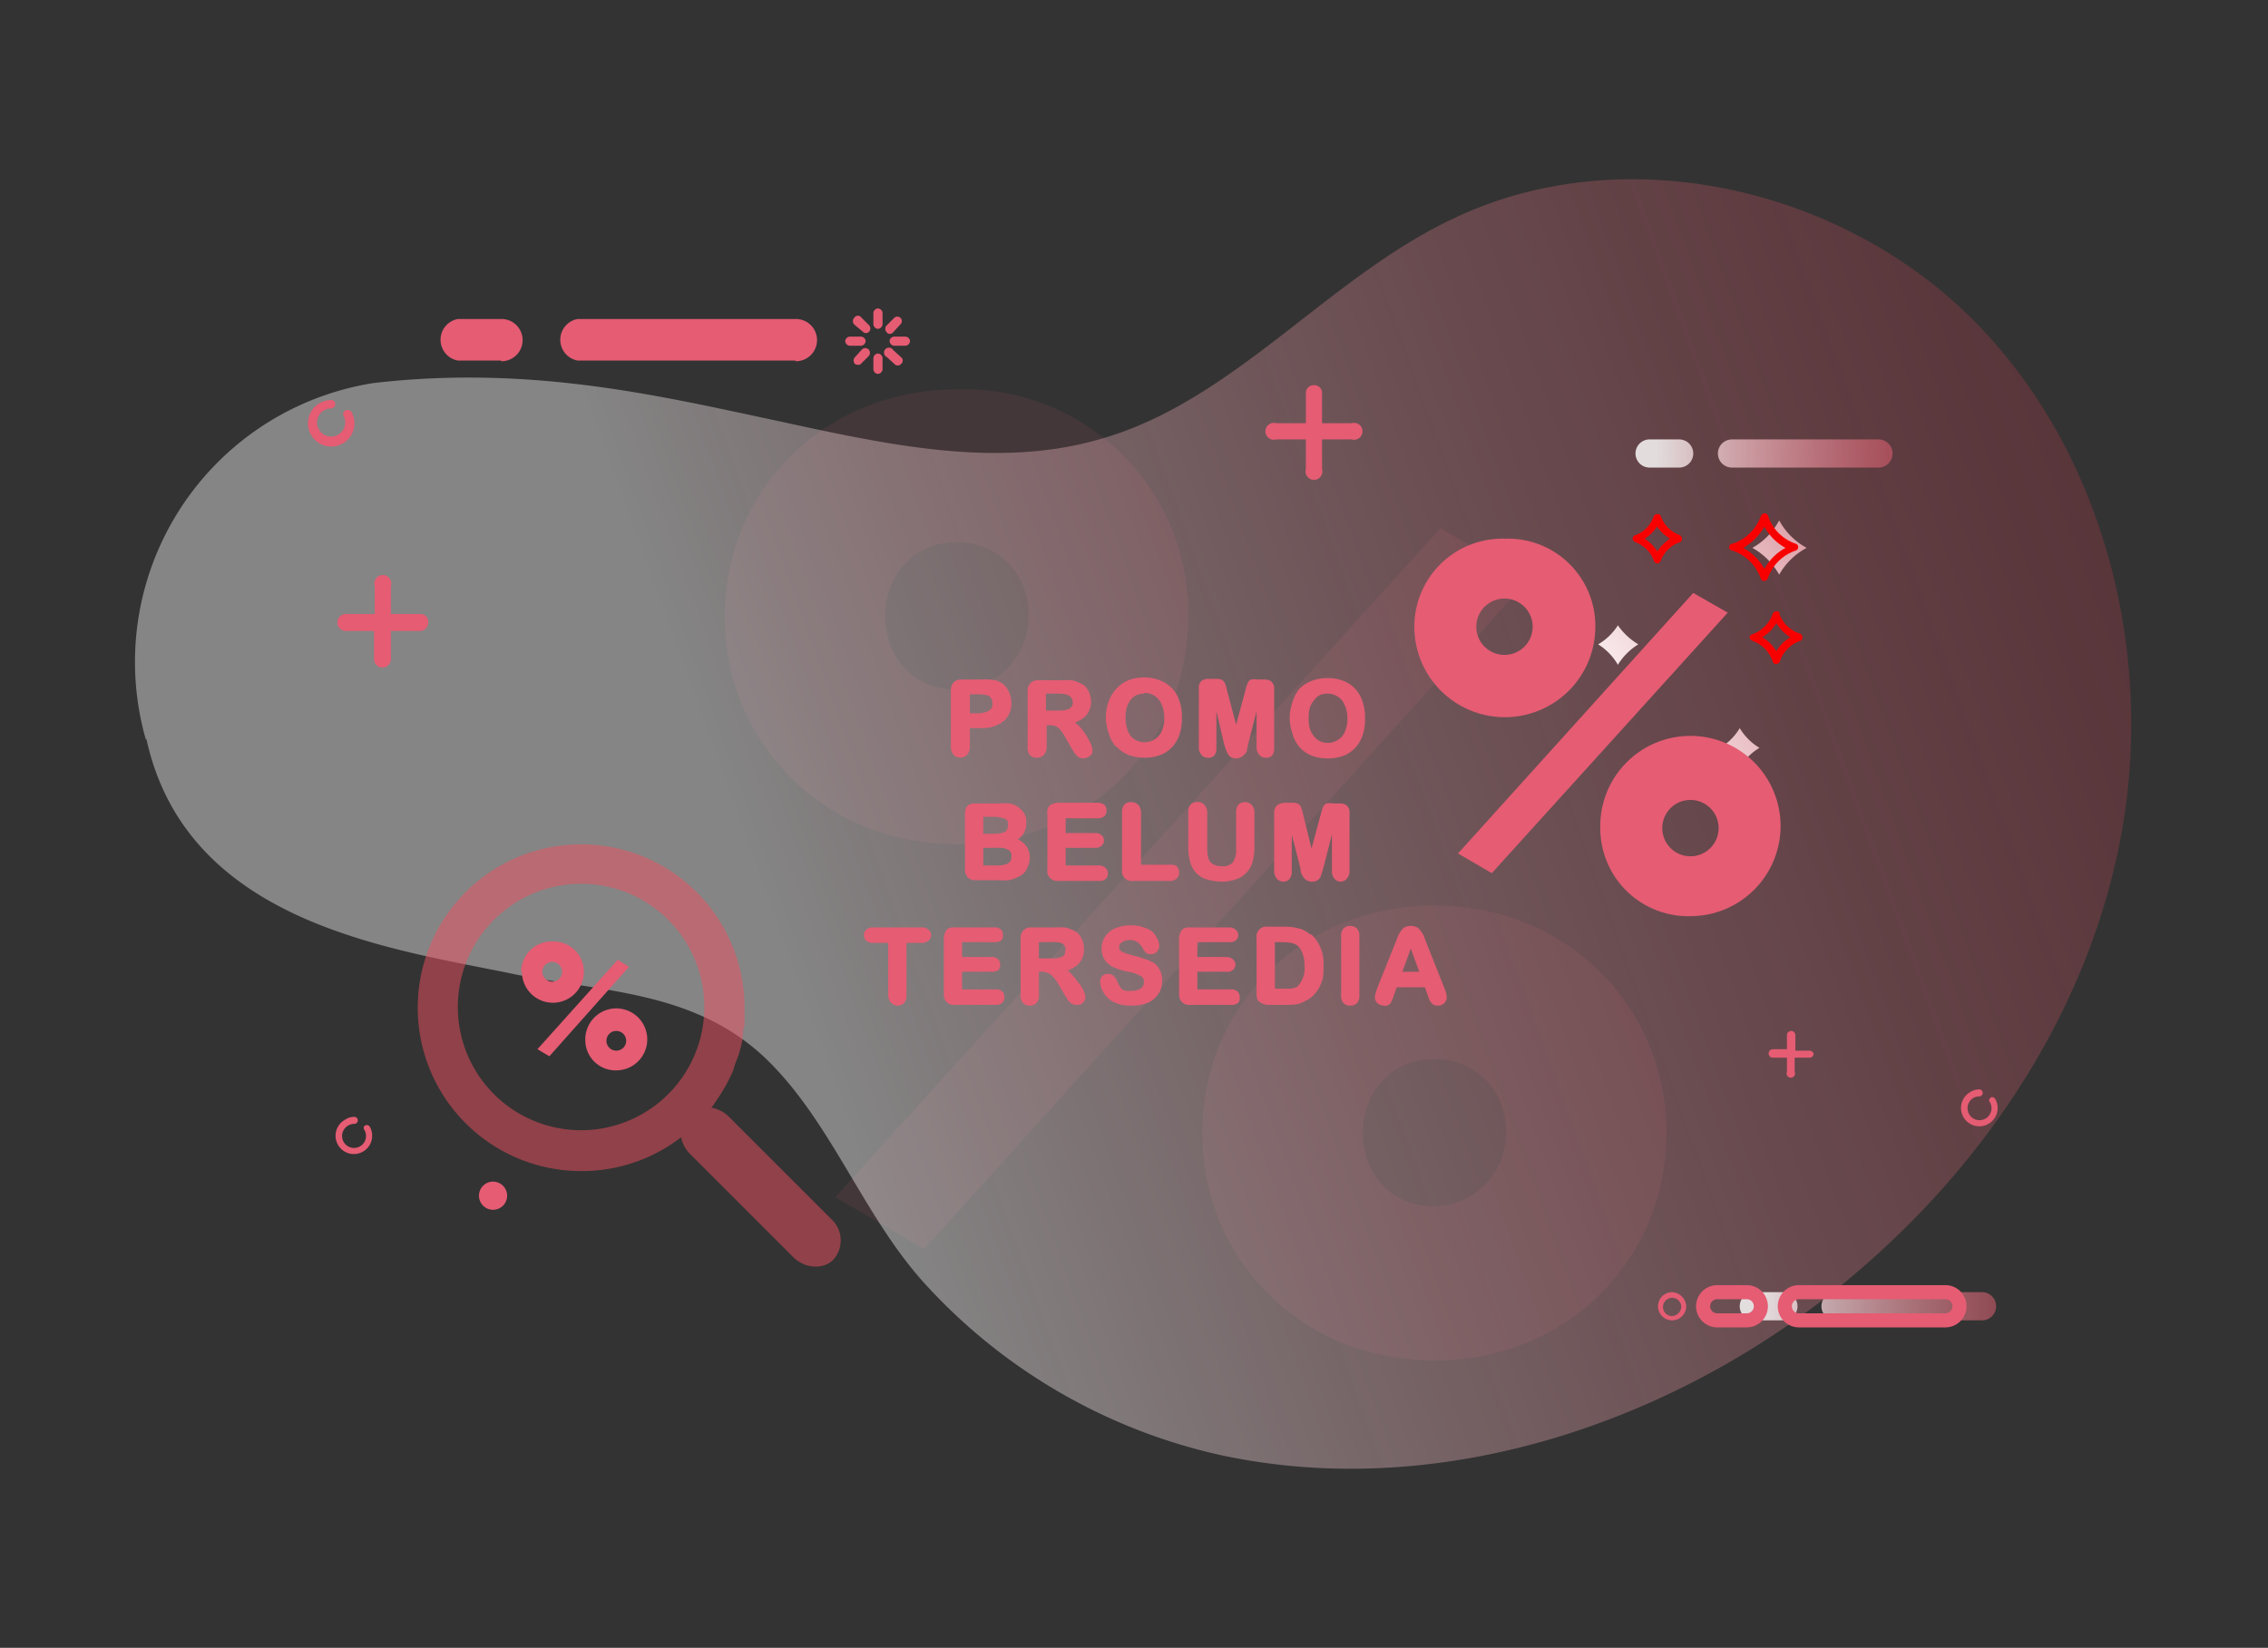 <svg id="Layer_1" data-name="Layer 1" xmlns="http://www.w3.org/2000/svg" xmlns:xlink="http://www.w3.org/1999/xlink" viewBox="0 0 322 234">
    <rect x="0" y="0" width="322" height="234" fill="#333333" stroke="none"/>
    <defs>
        <linearGradient id="linear-gradient" x1="112.1" y1="137.9" x2="331.1" y2="58.5" gradientUnits="userSpaceOnUse">
            <stop offset="0" stop-color="#fff"/>
            <stop offset="1" stop-color="#ed1b36" stop-opacity=".4"/>
        </linearGradient>
        <linearGradient id="linear-gradient-2" x1="250" y1="214.6" x2="299.1" y2="213.7" gradientTransform="matrix(1 0 0 -1 0 400.1)" xlink:href="#linear-gradient"/>
        <linearGradient id="linear-gradient-3" x1="250" y1="214.9" x2="299.2" y2="214.1" gradientTransform="matrix(1 0 0 -1 0 400.1)" xlink:href="#linear-gradient"/>
        <linearGradient id="linear-gradient-4" x1="221.7" y1="303.2" x2="310.7" y2="362.9" gradientTransform="matrix(1 0 0 -1 0 400.1)" xlink:href="#linear-gradient"/>
        <linearGradient id="linear-gradient-5" x1="233.2" y1="309.3" x2="305.8" y2="358.1" gradientTransform="matrix(1 0 0 -1 0 400.1)" xlink:href="#linear-gradient"/>
        <linearGradient id="linear-gradient-6" x1="232.7" y1="284.3" x2="311.3" y2="337.1" gradientTransform="matrix(1 0 0 -1 0 400.1)" xlink:href="#linear-gradient"/>
        <linearGradient id="linear-gradient-7" x1="235.2" y1="335.7" x2="284.4" y2="334.8" gradientTransform="matrix(1 0 0 -1 0 400.1)" xlink:href="#linear-gradient"/>
        <linearGradient id="linear-gradient-8" x1="235.2" y1="336" x2="284.4" y2="335.1" gradientTransform="matrix(1 0 0 -1 0 400.1)" xlink:href="#linear-gradient"/>
        <style>.cls-2{fill:#e55c73}.cls-4{opacity:.81}.cls-10{fill:#f90000}.cls-11{fill:none;stroke:#e55c73;stroke-miterlimit:10;stroke-width:2px}</style>
    </defs>
    <path class="cls-2" d="M102.9 87.6c0-17.9 14-32.3 33-32.3a31.8 31.8 0 0132.8 32.3c0 17.8-14 32.3-32.8 32.3-19 0-33-14.5-33-32.3zM204.5 75l12.5 7.3-85.8 95.1-12.6-7.4zM146 87.6A10 10 0 00135.7 77c-5.8 0-10 4.6-10 10.5s4.1 10.4 10 10.4A10.2 10.2 0 00146 87.6zm24.7 73.3c0-17.9 14-32.3 33-32.3 18.8 0 32.9 14.4 32.9 32.3s-14.1 32.3-32.9 32.3c-19 0-33-14.4-33-32.3zm43.1 0a10 10 0 00-10.2-10.5c-6 0-10.1 4.6-10.1 10.5s4.2 10.4 10 10.4a10.3 10.3 0 0010.3-10.4z" opacity=".1"/>
    <path d="M20.7 105A40.1 40.1 0 0153 54.4c21.5-2.5 39.3 1.5 55.2 4.9s32.6 7.6 48.2 3c18.7-5.4 31.8-22.5 49.4-31 24-11.8 55-5 74 13.8s26.3 48 21.2 74.3-21.6 49.6-43 65.8c-23.9 18-55.1 27.7-84.4 21.5a80.3 80.3 0 01-42.2-24.3c-8.8-9.6-13.3-23-22.6-32-10-9.6-22.8-9.5-35.5-12-17.1-3.6-46.7-7-52.5-33.4z" opacity=".4" fill="url(#linear-gradient)"/>
    <g class="cls-4">
        <path d="M253.2 187.5H249a2 2 0 010-4h4.2a2 2 0 012 2 2 2 0 01-2 2z" fill="url(#linear-gradient-2)"/>
        <path d="M281.4 187.5h-20.8a2 2 0 010-4h20.8a2 2 0 012 2 2 2 0 01-2 2z" fill="url(#linear-gradient-3)"/>
    </g>
    <path d="M229.7 94.4a9 9 0 012.9-2.9 9.3 9.3 0 01-2.9-2.7 8.2 8.2 0 01-2.8 2.7 8.5 8.5 0 012.8 2.9z" fill="url(#linear-gradient-4)"/>
    <path d="M252.6 81.6a9.8 9.8 0 013.9-3.8 9.7 9.7 0 01-3.9-3.9 9.7 9.7 0 01-3.8 3.9 10 10 0 013.8 3.8z" fill="url(#linear-gradient-5)"/>
    <path d="M247 103.4a8.1 8.1 0 01-2.8 2.8 8.2 8.2 0 012.8 2.8 8.2 8.2 0 012.8-2.8 8.1 8.1 0 01-2.8-2.8z" fill="url(#linear-gradient-6)"/>
    <path class="cls-2" d="M237.3 183.5a2 2 0 102.1 2 2.1 2.1 0 00-2-2zm0 3.4a1.3 1.3 0 111.4-1.4 1.4 1.4 0 01-1.3 1.4zM122.3 45.1a.6.6 0 00-1 0 .7.7 0 000 1l1.2 1a.6.6 0 00.4.2.6.6 0 00.5-.2.7.7 0 000-.9zM122.9 48.4a.7.7 0 00-.7-.6h-1.5a.7.7 0 00-.7.6.7.7 0 00.7.7h1.5a.7.7 0 00.7-.7zM122.4 49.6l-1 1.1a.7.7 0 000 1 .6.6 0 00.4.1.5.5 0 00.5-.2l1-1a.7.7 0 000-1 .7.7 0 00-.9 0zM124.6 50.2a.7.7 0 00-.6.7v1.5a.7.7 0 00.6.7.7.7 0 00.7-.7v-1.5a.7.7 0 00-.7-.7zM126.8 49.7a.7.7 0 10-.9 1l1.1 1a.6.6 0 00.5.2.5.5 0 00.4-.2.6.6 0 000-1zM128.6 47.8H127a.7.7 0 00-.7.6.7.7 0 00.7.7h1.5a.7.7 0 00.7-.7.7.7 0 00-.7-.6zM126.4 47.4a.6.6 0 00.4-.2l1-1.1a.6.6 0 10-.8-1l-1.1 1.1a.7.7 0 000 1 .5.5 0 00.5.2zM124.6 43.8a.7.7 0 00-.6.6V46a.7.7 0 00.6.7.7.7 0 00.7-.7v-1.6a.7.7 0 00-.7-.6zM49 58.3a.6.6 0 00-.2.8A2 2 0 1147 58a.6.6 0 00.6-.6.6.6 0 00-.5-.6 3.6 3.6 0 00-1.8.5 3.3 3.3 0 104.6 1.2.7.7 0 00-.9-.2zM51.9 159.8a.4.4 0 00-.2.6 1.7 1.7 0 11-2.2-.6 1.7 1.7 0 01.8-.2.5.5 0 100-1 2.4 2.4 0 00-1.3.4 2.6 2.6 0 103.5 1 .5.5 0 00-.6-.2zM257.5 149.7a.6.6 0 00-.6-.5h-2V147a.6.6 0 10-1.2 0v2h-2a.6.6 0 100 1.2h2v2a.6.6 0 101.1 0v-2h2.1a.6.6 0 00.6-.6zM59.6 87.2h-4.1v-4a1.2 1.2 0 10-2.3 0v4H49a1.2 1.2 0 00-1.1 1.2 1.2 1.2 0 001.2 1.2h4v4a1.2 1.2 0 102.4 0v-4h4.1a1.2 1.2 0 001.2-1.2 1.1 1.1 0 00-1.2-1.2zM186.5 54.7a1.1 1.1 0 00-1.1 1.1v4.3h-4.2a1.2 1.2 0 100 2.3h4.2v4.2a1.2 1.2 0 102.3 0v-4.2h4.2a1.2 1.2 0 100-2.3h-4.2v-4.3a1.1 1.1 0 00-1.2-1.1zM70 167.8a2 2 0 102 2 2 2 0 00-2-2zM71.1 51.2H65a3 3 0 010-5.9h6.2a3 3 0 010 6zM112.9 51.2H82a3 3 0 010-5.9H113a3 3 0 013 3 3 3 0 01-3 3z"/>
    <path class="cls-10" d="M246 78.2a6.4 6.4 0 014 4 .5.5 0 00.5.3.6.6 0 00.5-.4 6.3 6.3 0 013.9-3.9.5.5 0 00.4-.5.5.5 0 00-.4-.5 6.3 6.3 0 01-3.9-4 .5.5 0 00-.5-.3.6.6 0 00-.5.4 6.4 6.4 0 01-4 3.9.5.5 0 000 1zm4.5-3.4a7.4 7.4 0 003 3 7.5 7.5 0 00-3 3 7.5 7.5 0 00-3-3 8.2 8.2 0 003-3zM232.2 77a4.4 4.4 0 012.6 2.6.5.5 0 00.5.4.6.6 0 00.5-.4 4.4 4.4 0 012.7-2.6.5.5 0 00.3-.5.6.6 0 00-.3-.5 4.4 4.4 0 01-2.7-2.7.5.5 0 00-.5-.3.6.6 0 00-.5.3 4.4 4.4 0 01-2.6 2.7.5.5 0 00-.4.5.6.6 0 00.4.5zm3-2.3a6 6 0 001.9 1.8 5.9 5.9 0 00-1.8 1.8 5.9 5.9 0 00-1.8-1.8 5.4 5.4 0 001.8-1.8zM252.7 87.1a.5.5 0 00-.5-.3.6.6 0 00-.5.3 4.7 4.7 0 01-3 3 .5.5 0 00-.3.4.6.6 0 00.4.5 4.7 4.7 0 012.9 3 .5.5 0 00.5.3.6.6 0 00.5-.4 4.7 4.7 0 012.9-2.9.5.5 0 00.3-.5.6.6 0 00-.3-.5 4.6 4.6 0 01-3-2.9zm-.5 5.4a5.5 5.5 0 00-2-2 5.7 5.7 0 002-2 5.8 5.8 0 002 2 5.2 5.2 0 00-2 2z"/>
    <path class="cls-11" d="M248 187.5h-4.2a2 2 0 010-4h4.2a2 2 0 012 2 2 2 0 01-2 2zM276.2 187.5h-20.8a2 2 0 010-4h20.8a2 2 0 012 2 2 2 0 01-2 2z"/>
    <g class="cls-4">
        <path d="M238.4 66.4h-4.2a2 2 0 110-4h4.2a2 2 0 012 2 2 2 0 01-2 2z" fill="url(#linear-gradient-7)"/>
        <path d="M266.7 66.4h-20.8a2 2 0 110-4h20.8a2 2 0 012 2 2 2 0 01-2 2z" fill="url(#linear-gradient-8)"/>
    </g>
    <path class="cls-2" d="M282.6 155.9a.4.4 0 00-.1.6 1.7 1.7 0 11-2.3-.6 1.7 1.7 0 01.8-.2.5.5 0 000-1 2.5 2.5 0 00-1.3.4 2.6 2.6 0 103.6 1c-.2-.3-.5-.4-.7-.2zM200.8 89a12.5 12.5 0 0112.9-12.5A12.4 12.4 0 01226.5 89a12.8 12.8 0 01-25.7 0zm39.6-4.8l4.9 2.8-33.5 37-4.8-2.8zM217.6 89a4 4 0 10-4 4 4 4 0 004-4zm9.6 28.5a12.8 12.8 0 1113 12.6 12.5 12.5 0 01-13-12.6zm16.8 0a4 4 0 10-4 4.1 4 4 0 004-4zM74 138a4.3 4.3 0 014.5-4.3 4.3 4.3 0 014.4 4.3 4.4 4.4 0 01-8.8 0zm13.7-1.7l1.6 1L78 150l-1.7-1zm-7.9 1.7a1.4 1.4 0 10-1.3 1.4 1.4 1.4 0 001.3-1.4zm3.3 9.8a4.4 4.4 0 114.5 4.2 4.3 4.3 0 01-4.5-4.3zm5.8 0a1.4 1.4 0 10-1.4 1.4 1.4 1.4 0 001.4-1.5zM136.3 107.6a1.3 1.3 0 001-.4 1.7 1.7 0 00.4-1.1v-2.7h1.7a4.8 4.8 0 003.1-1 3.3 3.3 0 001.1-2.6 4 4 0 00-.3-1.4 3 3 0 00-.7-1.1 3 3 0 00-1.3-.7 7.4 7.4 0 00-1.9-.1h-2.7a1.7 1.7 0 00-1.2.3 1.6 1.6 0 00-.5 1.2v8.1a1.6 1.6 0 00.4 1.1 1.3 1.3 0 001 .4zm4.4-7a1.2 1.2 0 01-.7.5 4.3 4.3 0 01-1.1.2h-1.2v-2.7h1.1c1.1 0 1.6.2 1.7.3a1.4 1.4 0 01.4 1 1.3 1.3 0 01-.2.8zM147.2 107.6a1.3 1.3 0 001-.4 1.7 1.7 0 00.4-1.1V103h.4a2.4 2.4 0 01.8.1 1.8 1.8 0 01.7.5 7.5 7.5 0 01.8 1.2l.8 1.4.5.8a2 2 0 00.5.5 1.3 1.3 0 00.7.2 1.5 1.5 0 00.7-.2 1.3 1.3 0 00.5-.4 1 1 0 00.1-.5 2.4 2.4 0 00-.2-.9 9.4 9.4 0 00-1.6-2.5 4.2 4.2 0 00-.7-.6 3.7 3.7 0 001.6-1 2.9 2.9 0 00.7-2 3.3 3.3 0 00-.2-1.1 3 3 0 00-.6-1 2.9 2.9 0 00-1-.6 3.1 3.1 0 00-1-.3 11.3 11.3 0 00-1.3 0h-3.4a1.4 1.4 0 00-1.5 1.4v8a1.7 1.7 0 00.3 1.2 1.2 1.2 0 001 .4zm1.3-6.7v-2.4h1.7a3.9 3.9 0 011.4.2 1 1 0 01.5.4 1.1 1.1 0 01.2.6 1 1 0 01-.2.7 1.3 1.3 0 01-.7.4 4.8 4.8 0 01-1.2.1zM158.5 106a4.6 4.6 0 001.7 1.2 6.3 6.3 0 002.3.4 6.1 6.1 0 002.3-.4 4.6 4.6 0 001.7-1.2 5.2 5.2 0 001-1.8 7.2 7.2 0 00.3-2.3 6.7 6.7 0 00-.6-3 4.6 4.6 0 00-1.9-2 5.9 5.9 0 00-2.9-.7 6 6 0 00-2.2.4 4.7 4.7 0 00-1.7 1.2 5.2 5.2 0 00-1.1 1.8 7 7 0 00-.4 2.3 7.3 7.3 0 00.4 2.2 5 5 0 001 1.9zm4-7.6a2.7 2.7 0 011.4.4 2.5 2.5 0 011 1.2 4.6 4.6 0 01.4 1.9 4.5 4.5 0 01-.4 2 2.5 2.5 0 01-1 1.1 2.6 2.6 0 01-1.4.4 2.7 2.7 0 01-1-.2 2.4 2.4 0 01-.9-.6 3 3 0 01-.6-1.2 5.2 5.2 0 01-.2-1.5 5 5 0 01.2-1.5 3.1 3.1 0 01.6-1.1 2.4 2.4 0 01.8-.6 2.7 2.7 0 011-.2zM171.4 107.6a1.2 1.2 0 001-.3 1.6 1.6 0 00.3-1.1V101l1.1 4.7.2.6a2.8 2.8 0 00.3.7 1.5 1.5 0 00.4.5 1.4 1.4 0 00.8.2 1.4 1.4 0 001-.4 1.7 1.7 0 00.5-.6l.2-1 1.2-4.7v5.2a1.5 1.5 0 00.4 1 1.1 1.1 0 00.8.4 1.2 1.2 0 001-.3 1.6 1.6 0 00.3-1.1v-8.3a1.3 1.3 0 00-.5-1.2 2 2 0 00-1.1-.2h-.7a2.8 2.8 0 00-1 0 1 1 0 00-.5.6 7 7 0 00-.3 1l-1.3 4.8-1.3-4.9a5 5 0 00-.3-1 1 1 0 00-.5-.5 2.8 2.8 0 00-1-.1h-.7a2 2 0 00-1 .2 1.3 1.3 0 00-.5 1.2v8.3a1.5 1.5 0 00.3 1 1.1 1.1 0 001 .5zM191.4 97a5.9 5.9 0 00-3-.7 6 6 0 00-2.2.4 4.7 4.7 0 00-1.7 1.1 5.2 5.2 0 00-1 1.9 7 7 0 00-.4 2.3 7.3 7.3 0 00.4 2.2 5 5 0 001 1.9 4.6 4.6 0 001.7 1.2 6.3 6.3 0 002.3.4 6.1 6.1 0 002.3-.4 4.6 4.6 0 001.7-1.2 5.2 5.2 0 001-1.8 7.2 7.2 0 00.3-2.3 6.7 6.7 0 00-.6-3 4.6 4.6 0 00-1.8-2zm-3 1.5a2.7 2.7 0 011.5.4 2.5 2.5 0 011 1.2 4.6 4.6 0 01.4 1.9 4.5 4.5 0 01-.4 2 2.5 2.5 0 01-1 1.1 2.6 2.6 0 01-1.4.4 2.7 2.7 0 01-1-.2 2.4 2.4 0 01-.9-.7 3 3 0 01-.6-1 5.2 5.2 0 01-.2-1.6 5.1 5.1 0 01.2-1.6 3.1 3.1 0 01.6-1 2.4 2.4 0 01.8-.7 2.7 2.7 0 011-.2zM145.7 123.5a3.1 3.1 0 00.5-1.7 2.7 2.7 0 00-1.7-2.6 2.6 2.6 0 001.2-2.3 2.8 2.8 0 00-.1-1 2.8 2.8 0 00-.5-.8 3 3 0 00-.7-.6 2.8 2.8 0 00-1.1-.4 7.6 7.6 0 00-1.4 0h-3.4a1.6 1.6 0 00-1.1.3 1.6 1.6 0 00-.4 1.2v7.9a1.6 1.6 0 00.4 1.1 1.5 1.5 0 001.1.4h3.3a10.8 10.8 0 001.4 0 4.1 4.1 0 001.2-.4 2.9 2.9 0 001.3-1zm-2.7-5.7a1 1 0 01-.5.4 3.7 3.7 0 01-1.2.2h-1.7V116h1.5a4.1 4.1 0 011.6.3c.2 0 .4.2.4.8a1 1 0 01-.1.6zm.6 3.8c0 .6-.2 1.3-2 1.3h-2v-2.5h2a3 3 0 011.6.3 1 1 0 01.4 1zM157.3 124a1 1 0 00-.4-.8 1.3 1.3 0 00-.9-.3h-4.7v-2.5h4.2a1.3 1.3 0 00.9-.3 1 1 0 000-1.5 1.3 1.3 0 00-1-.3h-4.1v-2.1h4.5a1.4 1.4 0 001-.3 1 1 0 00.3-.8 1 1 0 00-.3-.8 1.4 1.4 0 00-1-.3h-5.6a2 2 0 00-.8.2 1 1 0 00-.6.5 2 2 0 00-.1 1v7.8a1.4 1.4 0 001.5 1.6h5.8a1.3 1.3 0 001-.3 1 1 0 00.3-.8zM167.2 123.1a1.4 1.4 0 00-1-.3H162v-7.4a1.6 1.6 0 00-.4-1.1 1.3 1.3 0 00-1-.4 1.2 1.2 0 00-1 .4 1.7 1.7 0 00-.3 1.1v8.1a1.4 1.4 0 001.6 1.6h5.1a1.4 1.4 0 001-.3 1 1 0 00.4-.9 1 1 0 00-.3-.8zM176.8 113.9a1.3 1.3 0 00-1 .4 1.7 1.7 0 00-.3 1.1v5.2a3 3 0 01-.5 1.9 1.9 1.9 0 01-1.6.5 2.3 2.3 0 01-1.2-.3 1.4 1.4 0 01-.6-.7 4.5 4.5 0 01-.2-1.4v-5.2a1.6 1.6 0 00-.4-1.1 1.2 1.2 0 00-1-.4 1.2 1.2 0 00-1 .4 1.6 1.6 0 00-.3 1.1v5a7.7 7.7 0 00.3 2.1 3.4 3.4 0 002.4 2.4 7.6 7.6 0 002.2.3 6 6 0 001.8-.3 3.7 3.7 0 001.4-.8 3.5 3.5 0 001-1.6 8 8 0 00.3-2v-5a1.6 1.6 0 00-.4-1.2 1.3 1.3 0 00-.9-.4zM191.6 123.8v-8.3a1.3 1.3 0 00-.5-1.2 2 2 0 00-1.1-.2h-.7a2.5 2.5 0 00-1 0 1 1 0 00-.5.6 7.5 7.5 0 00-.3 1l-1.3 4.8-1.2-4.9a5 5 0 00-.3-1 1 1 0 00-.5-.5 2.6 2.6 0 00-1-.1h-.7a2 2 0 00-1.1.3 1.3 1.3 0 00-.5 1.1v8.3a1.6 1.6 0 00.4 1.1 1.2 1.2 0 00.9.4 1.1 1.1 0 00.9-.4 1.6 1.6 0 00.3-1v-5.3l1.2 4.7.1.7a2.6 2.6 0 00.3.6 1.5 1.5 0 00.5.5 1.4 1.4 0 00.7.2 1.4 1.4 0 001-.3 1.6 1.6 0 00.4-.7l.3-1 1.2-4.7v5.2a1.5 1.5 0 00.3 1 1.1 1.1 0 001 .5 1.2 1.2 0 00.8-.4 1.6 1.6 0 00.4-1zM130.8 131.7H124a1.4 1.4 0 00-1 .3 1.1 1.1 0 000 1.6 1.4 1.4 0 001 .3h2.1v7.4a1.6 1.6 0 00.4 1.1 1.3 1.3 0 001.9 0 1.7 1.7 0 00.3-1.1v-7.4h2.1a1.5 1.5 0 001-.3 1 1 0 00.4-.8 1 1 0 00-.4-.8 1.4 1.4 0 00-1-.3zM141.3 140.5h-4.7V138h4.2a1.3 1.3 0 001-.3 1 1 0 00.2-.8 1 1 0 00-.3-.7 1.3 1.3 0 00-.9-.3h-4.2v-2.1h4.6a1.4 1.4 0 001-.3 1 1 0 00.2-.8 1 1 0 00-.3-.7 1.3 1.3 0 00-1-.3h-5.5a2.1 2.1 0 00-.9.1 1 1 0 00-.5.6 2 2 0 00-.2.8v8a1.4 1.4 0 001.6 1.5h5.7a1.3 1.3 0 001-.3 1 1 0 00.3-.8 1 1 0 00-.3-.8 1.3 1.3 0 00-1-.3zM153.2 139.7a9 9 0 00-1-1.3 4.2 4.2 0 00-.6-.6 3.8 3.8 0 001.6-1 3 3 0 00.7-2 3.3 3.3 0 00-.2-1.2 3 3 0 00-.6-1 2.7 2.7 0 00-1-.6 3.1 3.1 0 00-1-.3 10.9 10.9 0 00-1.2 0h-3.5a1.4 1.4 0 00-1.5 1.5v8a1.7 1.7 0 00.3 1.2 1.4 1.4 0 002 0 1.7 1.7 0 00.3-1.1V138h.5a2.5 2.5 0 01.8.2 1.8 1.8 0 01.7.5 7.1 7.1 0 01.8 1.1l.8 1.4.5.8a2 2 0 00.5.5 1.3 1.3 0 00.7.2 1.5 1.5 0 00.7-.1 1.2 1.2 0 00.4-.4 1 1 0 00.2-.6 2.3 2.3 0 00-.2-.8 8.8 8.8 0 00-.7-1.2zm-2-4.8a1 1 0 01-.1.7 1.2 1.2 0 01-.7.4 4.7 4.7 0 01-1.2.1h-1.7v-2.3h1.7a3.9 3.9 0 011.4.1 1 1 0 01.7 1zM163.9 136.8a5.2 5.2 0 00-1.3-.6 14 14 0 00-1.7-.5l-1-.3a3.8 3.8 0 01-.5-.2 1 1 0 01-.4-.3.6.6 0 01-.1-.4.8.8 0 01.4-.7 2 2 0 011.2-.3 1.8 1.8 0 011 .3 2.6 2.6 0 01.7.8 3.2 3.2 0 00.5.7 1 1 0 00.7.2 1.1 1.1 0 00.9-.4 1.3 1.3 0 00.3-.8 2.2 2.2 0 00-.3-1 2.8 2.8 0 00-.7-1 3.8 3.8 0 00-1.2-.6 5.5 5.5 0 00-1.8-.3 5.8 5.8 0 00-2.2.4 3.1 3.1 0 00-1.5 1.2 3 3 0 00-.5 1.7 2.8 2.8 0 00.5 1.7 3.3 3.3 0 001.3 1 9.6 9.6 0 002 .6c.5.1 1 .2 1.3.4a1.8 1.8 0 01.7.4.9.9 0 01.2.7 1 1 0 01-.5.9 2.3 2.3 0 01-1.4.3 2.1 2.1 0 01-1-.1 1.4 1.4 0 01-.5-.5 3.9 3.9 0 01-.4-.8 2 2 0 00-.5-.7 1 1 0 00-.7-.3 1.2 1.2 0 00-.9.3 1.2 1.2 0 00-.3.9 2.9 2.9 0 00.5 1.5 3.7 3.7 0 001.2 1.2 5.3 5.3 0 002.7.6 5.7 5.7 0 002.4-.4 3.6 3.6 0 001.5-1.3 3.3 3.3 0 00.5-1.9 3.1 3.1 0 00-.3-1.4 2.8 2.8 0 00-.8-1zM174.8 140.5H170V138h4.1a1.2 1.2 0 001-.3 1 1 0 00.3-.8 1 1 0 00-.4-.7 1.3 1.3 0 00-.9-.3h-4.1v-2.1h4.5a1.3 1.3 0 001-.3 1 1 0 00.3-.8 1 1 0 00-.4-.7 1.3 1.3 0 00-.9-.3H169a2.1 2.1 0 00-.8.1 1 1 0 00-.6.6 2 2 0 00-.2.8v8a1.4 1.4 0 001.6 1.5h5.8a1.3 1.3 0 001-.3 1 1 0 00.2-.8 1 1 0 00-.3-.8 1.4 1.4 0 00-1-.3zM186 132.7a3.8 3.8 0 00-1.4-.8 7.7 7.7 0 00-2-.3H180a1.4 1.4 0 00-1.6 1.6v7.7a3.2 3.2 0 00.1 1 1.1 1.1 0 00.5.5 2 2 0 001 .3h2.8a9.2 9.2 0 001.4-.1 4.3 4.3 0 001-.4 4 4 0 001-.6 4.6 4.6 0 001-1.2 5.3 5.3 0 00.6-1.5 8.3 8.3 0 00.1-1.8 5.6 5.6 0 00-1.7-4.4zm-.8 4.4a3.7 3.7 0 01-1 3 1.4 1.4 0 01-.5.2 2.4 2.4 0 01-.6.1H181v-6.6h1.1a5.5 5.5 0 011.6.2 1.9 1.9 0 011 .9 4.3 4.3 0 01.5 2.2zM191.7 131.5a1.2 1.2 0 00-1 .4 1.6 1.6 0 00-.3 1.1v8.3a1.6 1.6 0 00.3 1.1 1.2 1.2 0 001 .4 1.2 1.2 0 001-.4 1.6 1.6 0 00.3-1.1V133a1.6 1.6 0 00-.3-1.1 1.3 1.3 0 00-1-.4zM205.1 140.4l-2.7-6.8-.3-.8a3.3 3.3 0 00-.4-.6 1.6 1.6 0 00-.5-.5 2 2 0 00-1.8 0 1.7 1.7 0 00-.5.5 4.1 4.1 0 00-.4.7l-3 7.5-.2.7a1.9 1.9 0 00-.1.5 1.2 1.2 0 00.4.9 1.3 1.3 0 00.8.3 1 1 0 001-.3 5 5 0 00.5-1.2l.4-1.1h4l.4 1.1.2.6a2.5 2.5 0 00.3.5 1.1 1.1 0 001 .4 1.3 1.3 0 00.8-.3 1.2 1.2 0 00.4-.9 3.8 3.8 0 00-.3-1.2zm-3.6-2.4h-2.4l1.2-3.3z"/>
    <path d="M118 173.1l-14.5-14.5a4.7 4.7 0 00-2.5-1.3l.3-.4.6-.9a23.5 23.5 0 002.2-4l.3-1 .4-1a20.7 20.7 0 00.6-2.3v-.1l.1-1v-.3l.2-.7v-.4-.6-.6-1-.5a23.2 23.2 0 10-23.1 23.8 23 23 0 0014.1-4.8 4.7 4.7 0 001.3 2.4l14.6 14.6c1.7 1.7 4.3 1.8 5.7.4a4.1 4.1 0 00-.3-5.8zm-35.3-12.6A17.5 17.5 0 11100 143a17.5 17.5 0 01-17.4 17.5z" fill="#f05161" opacity=".5"/>
</svg>